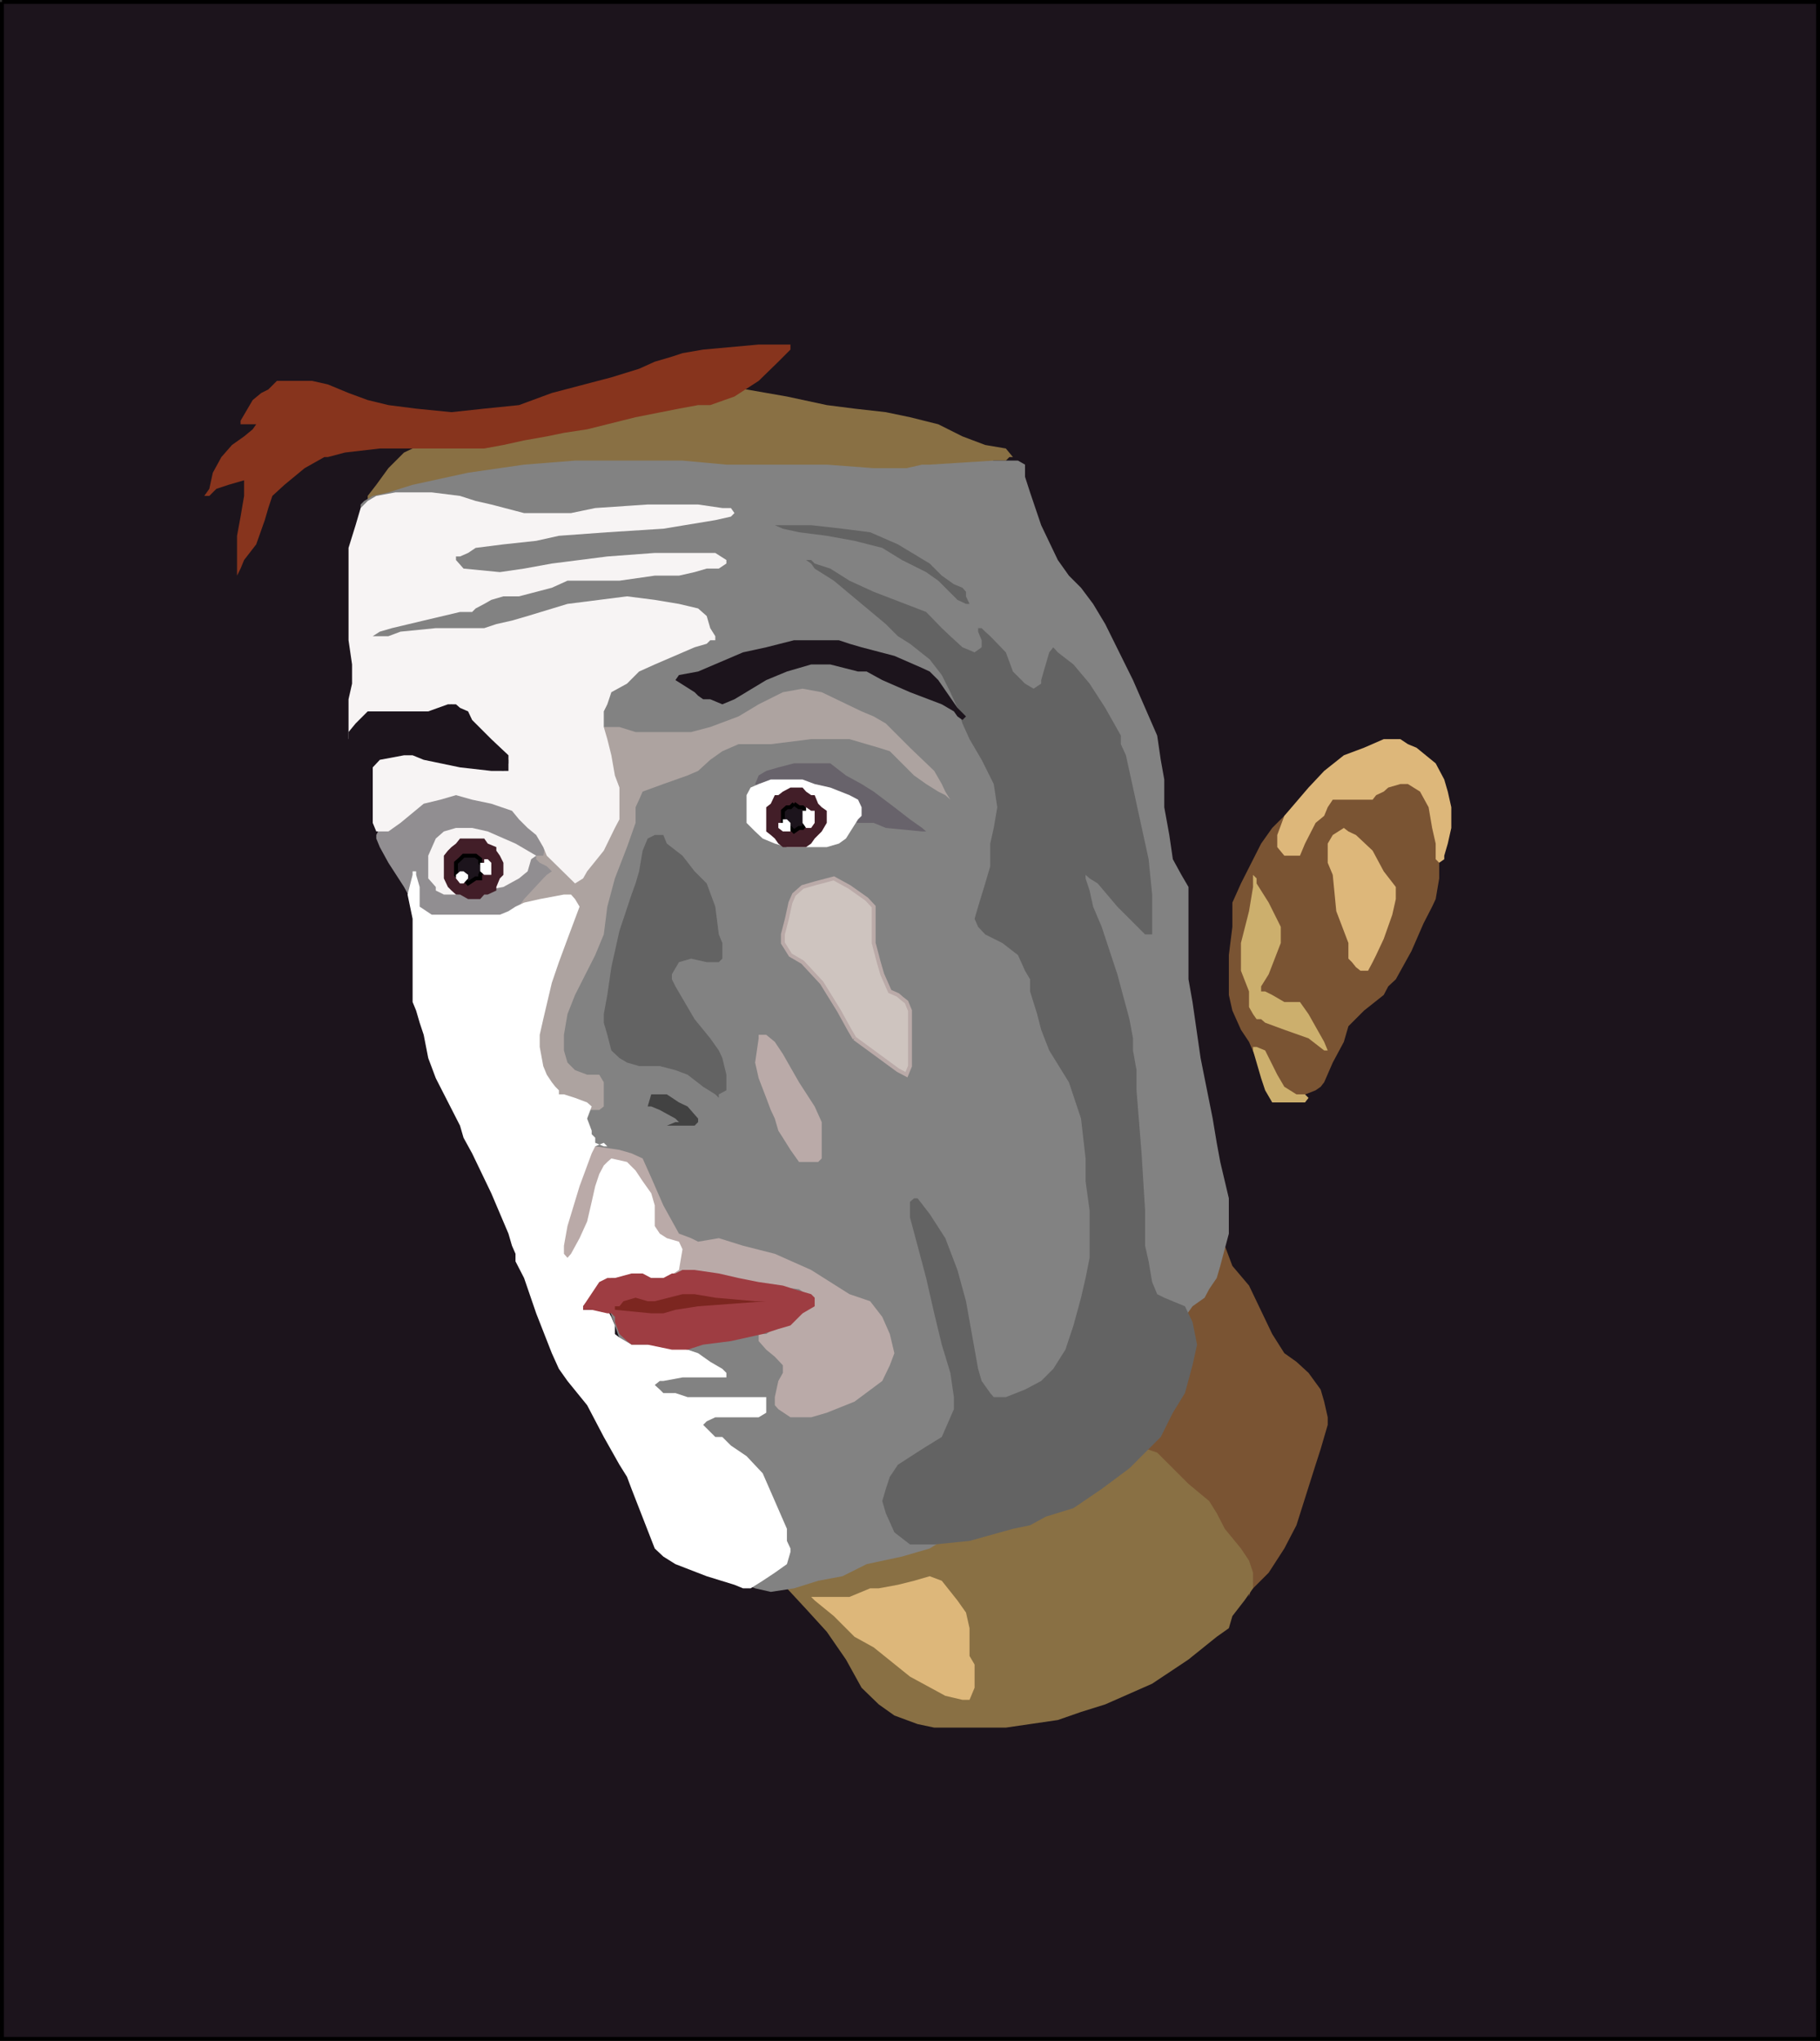 <svg xmlns="http://www.w3.org/2000/svg" width="360.771" height="404.47"><rect width="100%" height="100%" fill="#333333" stroke="none"/><path fill="#1c141c" stroke="#000" stroke-miterlimit="10" stroke-width=".771" d="M.386.386h360v403.699h-360V.385"/><path fill="#7a5433" d="M247.589 316.487v-1l.796-.703 3.102-3.098 3.102-4.8 2.398-4.602 3.8-12 1-3.098.7-2.402.7-2.399v-1.5l-.7-3.101-.7-2.399-2.402-3.3-2.398-2.2-2.398-1.699-2.403-3.8-4.597-9.602-3.301-3.899-1.5-4-1.602-3.199v-1.601.902l-.8.7-.7 3.198-1.699 4.801-1.602 5.5-3.898 11-1.7 3.899-1.402 3.3-4.796 10.102-1.403 4.797-2.398 2.402v1.399l.7 1 3.1 3.101 3.797 4.098 3.403 3.101 4.597 5.5 2.403 2.399 1.597 1.5 2.403.703 2.398-.703 2.403-.7.796-.8-.796 3.203"/><path fill="#897044" d="m155.186 314.085.801.699 3.8 4.102 4.099 4.5 3.8 5.5 3.102 5.601 3.398 3.297 3.102 2.203 4.598 1.7 3.3.699h14.2l10.3-1.5 4.602-1.602 4.8-1.5 9.298-4.098 7.203-4.8 5.597-4.5 2.403-1.7.699-2.402 2.398-3.098 1.7-2.402v-3.098l-.797-2.402-1.602-2.398-3.2-3.899-1.6-3.101-1.5-2.399-4.098-3.402-3.801-3.801-2.402-2.398-4.098-1.399h-6.2l-3.1 1.399-3.2.699-4.8 2.402-11 4.797-22.802 9.602-5.8 2.199-3.797 2.402-4.801 1.7-2.402.699-1.399.898-.8.8m-82.301-214.8v-1l1.703-2.2 2.398-3.3 3.102-3.098 1.699-.8 3.098-1.602 7-2.2 7.902-1.699h7.2l3.1-.699h3.098l8.7-2.402 7.902-2.399 3.398-1.699 2.102-.699h5.5l7.2 1.7 8 1.398 7.898 1.699 5.5.703 6.203.7 4.797 1 5.601 1.398 4.8 2.402 4.5 1.7 4.099.698 1.402 1.7h-.7l-.702.699h-2.399l-2.398.8-6.203 1.602-8 .801-17.5 2.398-7.7.7-7.199.699h-30l-12.7 1h-32.4"/><path fill="#7a5433" d="M243.589 196.487v-7.203l.699-5.598v-4.8l1.7-3.801 4-7.899 2.198-3.101 1.7-1.7.703-.699 1-1 3.796-1.402 4.801-2.398 6.2-1.5 4.8-1.7 5.602-.902 3.097 1.703.704.899v1.5l.699 7.199v10l-.7 4.101-.703 1.5-1.699 3.301-2.398 5.5-3.102 5.598-1.5 1.402-.898 1.7-3.903 3.097-3.097 3.102-.903 3.101-2.199 4.098-1.699 3.902-.7.899-1 .699-3.8 1.5h-2.398l-2.403-1.5-2.199-4-2.398-5.598-1.602-2.402-1.7-3.801-.698-3.098v-.699"/><path fill="#828282" d="M72.186 100.686h-.699v-.699l.7-.703 1.699-1 3.101-.7 4.8-1.5 11-2.398 11.099-1.601 10.101-.801h21.3l8.7.8h19.899l9.3.7h6.5l3.102-.7h1.5l12.7-.8h4.8l1.398.8v2.403l1 3.098 2.2 6.5 3.3 6.902 2.2 3.098 2.402 2.402 2.398 3.2 2.403 4 5.5 11.097 4.797 11 .703 4.8.699 3.903v5.5l1 5.5.7 4.797 1.698 3.102 1.403 2.398v18.3l.797 4.5 1.601 11.102 2.399 12 .8 4.801.7 3.797 1.703 7.203v7l-1.703 6.399-.7 2.398-1.5 2.203-.898 1.7-2.402 1.698-2.2 3.102-3.398 2.399-7.602 7.699-9.597 8.8-8.703 8.7-7.899 7.199-5.5 5.5-2.398 1.402-.703.801-1.7.899-2.398 1.5-5.5 1.601-7 1.5-4.8 2.399-4.802.898-4.8 1.5-4.598.703-3.102-.703-1.699-.7-1.601-1.698-5.598-4.801-3.8-3.899-1.7-1.402v-1l-55.902-161-7.899-16.598.7-23"/><path fill="#baaaa8" d="m110.089 250.886.699-7.2 1.7-7.199.698-3.101.801-3.102 2.399-2.398 1.601-.7 4.8.7 2.4.699 2.198 1 1.704 3.8 2.398 5.5 3.102 5.602 2.398.899 1.398.699 4.102-.7 4.8 1.5 6.302 1.602 7.199 3.2 7.597 4.8 4.102 1.398 2.398 3.102 1.5 3.398.903 3.801-.903 2.399-1.5 3.101-5.5 4.098-5.5 2.203-3.097.898h-4.102l-2.398-1.601-.7-.797v-1.602l.7-3.199.898-1.601v-1.5l-1.597-1.7-1.704-1.398-1.5-1.703v-1.399h1.5l2.403-1.699 3.097-1.699 1.704-.703.699-1.399 1-1-1-1.398-1.403-1-6.5-.703-6.296-1.5-3.801-.899h-2.403l-4.097-.699-1.403.7-1.699.898v-1.598l-.699-1.699-1.7-.703h-11l-6.3.703-1.7.898h-.698"/><path fill="#cec4bf" stroke="#baaaa8" stroke-miterlimit="10" stroke-width=".771" d="m169.386 205.784-1-1.7-2.098-3.8-3.402-5.5-3.797-4.098-2.403-1.402-1.5-2.398v-1.7l.801-3.101.7-3.2.698-1.601 1.704-1.5 2.398-.7 3.8-1 3.099 1.7 3.402 2.402 1.398 1.5v7.2l1 3.8.7 2.399 1.5 3.402 1.601.7.8.698.9.7.698 1.699v11l-.699 1.703-1.699-.902-8.601-6.301"/><path fill="#636363" d="M159.788 110.987h1l.7.7 3.1 1 3.797 2.398 4.801 2.199 10.403 4 3.097 3.203 1.7 1.598 2.402 2.199 2.398 1 1.403-1v-1.398l-.704-1.7v-.699h.704l.699.7 1 .898 3.097 3.199 1.403 3.8 2.398 2.403 1.7 1 1.5-1v-.703l.902-3.098.7-2.402.8-1 .898 1 3.102 2.402 3.2 3.801 3.1 4.797 3.098 5.5v1.703l1 2.2 1.403 6.398 3.097 14.199.7 7v7.902h-1.399l-5.5-5.5-3.898-4.601-1.602-1-.8-.7v.7l.8 2.402.7 3.2 1.698 4 3.102 9.398 2.398 8.902.704 3.797v2.402l.699 3.899v4l1 12.5.7 11.3v7l.698 3.102.7 4.098 1 2.402 1.402.7 4.097 1.698 1.5 3.102.903 4.5-.903 4.098-1.5 5.5-2.398 3.902-2.398 4.797-6.204 6.203-5.5 4.098-5.597 3.8-5.5 1.7-3.102 1.699-3.398.703-8.602 2.399-7 .699h-4.8l-3.098-2.399-1.7-3.8-.703-2.399.704-2.402.796-2.399 1.602-2.402 4.8-3.098 3.9-2.402 1.698-3.898.704-1.602v-2.398l-.704-4.801-1.699-5.598-1.5-6.203-1.597-7-1.704-6.398-1.5-5.602v-3.098l.801-.699h.7l2.402 3.098 3.097 4.8 2.403 6.301 1.7 6.2 2.397 13.398.704 2.402 1.699 2.399.7.8h2.397l3.801-1.5 3.2-1.699 2.402-2.402 2.398-3.797 1.602-4.8 1.5-5.5.898-3.903.801-4v-9.398l-.8-5.801v-4.5l-.9-7.899-2.402-7.199-3.898-6.3-1.602-4.102-.796-3.098-1.403-4.5v-2.402l-1-1.7-1.398-3.101-3.102-2.398-3.398-1.7-1.403-1.5-.699-1.601.7-2.399 1.402-4.601 1-3.399v-4.5l.7-3.101.698-4.098-.699-4.601-2.398-4.801-2.403-4.098-1.398-3.101-1-3.102-1.403-3.098-1.699-3.402-2.398-3.098-3.903-3.101-2.398-1.5-2.398-2.399-10.301-8.601-3.8-2.399-.7-1-1-.699"/><path fill="#68636b" d="m149.686 155.386.7-1.7 1.5-.902 2.402-.7 3.098-.8h7.203l3.097 2.402 3.102 1.7 2.398 1.5 4.102 3.101 3.098 2.399 2.402 1.699.8.699h-.8l-7.2-.7-2.402-1h-3.097l-2.403-.698-7.898-3.102-6.2-2.398-3.202-.801-.7-.7"/><path fill="#ada3a0" d="M117.288 219.987h1.5l.898-.703v-4.797l-.898-1.5h-2.402l-2.399-.902-1.5-1.5-.7-2.399v-3.101l.7-4.098 1.5-3.8 4-7.903 1.7-4.098.699-5.5 1.5-5.601 2.402-6.2 1.7-4.8v-3.098l.698-1.5.7-1.601 4.101-1.5 4.8-1.7 2.098-.902 2.403-2.2 2.398-1.698 3.2-1.399h6.402l8-1h7.597l3.403 1 2.398.7 2.2.698 4.8 4.801 2.403 1.7 2.398 1.5 1.398.699 1 .902-1-1.601-.699-1.5-1.5-2.602-4.8-4.598-4.797-4.8-2.403-1.399-2.398-1-7.903-3.8-3.796-.7-3.903.7-4.8 2.398-4 2.402-5.598 2.098-3.8 1h-11l-3.2-1h-11l-3.403 1.699-3.097 1.703-3.102 3.098-1.398 4.8-1.7 6.301-2.402 6.2-3.097 15.101-1.703 7.7-.7 6.5v6.198l.7 4.801.902 3.899.8 2.402 2.4 4.797 2.398 2.402 1.402.7 2.398.699 5.5-.7 4.801-.699 3.102-.8.796-.899h.903"/><path fill="#918e91" d="m106.288 170.284.7.703 1.397.7 1 1-1 .698-.699.7-3.8 4.101-1.7 2.399-2.398.699-1.402.8H83.987l-1.5-1.5-.7-1.698-1.698-3.102-3.102-4.797-1.7-3.101-.698-1.7v-.699l.699-1.402 3.098-3.399 3.402-3.101.7-.7h2.398l2.402-.8h5.5l5.598.8h2.402l1.398.7 4.801 4.8.7 2.399.698 1.402-.699 3.399h-1.398v.699"/><path fill="#f7f4f4" d="M141.788 126.885v-.8l-1-1.598-.7-2.402-1.703-1.5-3.796-.899-4.801-.8-5.5-.7-5.5.7-6.3.8-7.9 2.399-3.1.902-3.102.7-2.399.8h-9.601l-7 .7-2.399.898h-3.101l1.402-.899 2.398-.699 6.301-1.5 7.2-1.703h2.402l.699-.7 1.7-.898 1.398-.8 2.402-.7h3.097l6.5-1.699 3.102-1.402h10.3l7-1h4.802l3.097-.7 2.403-.699h2.398l1.5-1v-.699l-2.2-1.402h-12l-9.402.699-11 1.402-5.5 1-4.796.7-7.203-.7-1.5-1.699v-.703h.8l1.602-.7 1.5-1 5.5-.698 6.5-.7 4.5-1 9.597-.699 11.102-.703 10.3-1.7 3.098-.698.704-.7-.704-1h-1.699l-4.8-.699h-10l-10.399.7-4.8 1h-9.302l-6.5-1.7-3.097-.703-3.102-1-5.597-.7h-7.203l-3.797.7-1.703 1-1.399 1.402-1 3.399-1.398 4.5v18.3l.699 4.801v3.801l-.7 3.098v8.902-1l.7-1.402 3.098-3.098h9.601l3.899-1 1.601-.703 1.5-.7 2.399 1.403 2.402 3.098 3.098 3.402 2.402 2.2 1 .898v.699l-1 1.5-3.102-.7-6.3-.8-6.399-1.598-5.601-.8-3.098.8-1.402.899-1 .699-.7 3.203.7 6.2 1 2.398.703 1.699h2.398l2.399-1.7 4.601-3.8 3.3-.797 3.099-.902 3.203.902 3.797.797 4.101 1.402 1.398 1.7 1.704 1.699 1.699 1.402 1.398 2.399.7 1.699 5.601 5.5 1.602-1 .796-1.399 3.301-4.101 2.2-4.5.902-1.7v-6.3l-.903-2.399-.699-4-.8-3.199-.7-2.402v-3.098l.7-1.402.8-2.399 3.102-1.699 2.398-2.402 3.102-1.399 7.898-3.402 2.403-.7.699-.698h1"/><path fill="#f7f4f4" d="m106.288 169.585-1.7-1-2.402-1.399-5.5-2.402-3.097-.7h-3.203l-2.399.7-1.601 1.402-1.5 3.399v4.5l1.5 1.699v.703l1.601.797h2.399l5.601-.797 3.8-.703 3.099-1.7 1.703-1.398.699-2.402 1-.7"/><path fill="#fff" d="M147.987 162.386v-4.801l.8-1.5 1.599-.7 2.402-.898h6.3l2.4.899 3.1.699 3.798 1.5 1.703.902.699 1.5v1.7l-.7.698-2.402 3.801-1.398 1-2.402.7h-7.899l-2.398-.7-2.403-1-1.5-1.402-1.699-1.7v-.698m-66.199 10.3h.7v.7l.698 2.398v3.902l2.403 1.598h13.5l1.699-.7 1.398-.898 1.7-.8 3.101-.7 4.8-.902h1.4l.8.902.898 1.5-.898 2.399-1.5 4-1.7 4.601-1.402 4.098-1.699 7.203-.699 3.098v2.402l.7 3.797.698 1.703 1 1.5.704.899.699.699v.8h1l2.2.7 2.397.902.903.797-.903 2.402.903 2.399v.699l.7.703v1l1.698.7h.7l-.7-.7-1.699.7-.7 1.398-2.402 6.5-2.398 7.902-.7 3.899v1.601l.7.797.7-.797 1.698-3.101 1.5-3.301.903-3.899.7-3.101.8-2.399.898-1.699.7-.703.8-.7 3.102.7 1.7 1.703 1.397 2.098 1.704 2.402.699 2.399v4.101l1 1.5 1.398.899 2.403.699.699 1.5-.7 4.101-2.402 1.598h-11l-2.398 1.5-2.403 3.102-.796 1v.699h4.796l.801 1.402.7 1.7v1.698l.902.7 2.398 1.402h7l4.102 1 2.097.7 2.403 1.699 2.398 1.398.801.8v.903h-8.7l-3.8.7h-.7l-1 .8 1 .899.7.699h2.398l2.403.8h15.597v3.102l-1.5.899h-8.597l-1.7.8-.703.7 2.403 2.398h1.398l1.7 1.703 3.101 2.098 3.2 3.402 2.402 5.5 2.398 5.5v2.399l.7 1.5v.699l-.7 2.402-2.398 1.7-2.403 1.597-2.398 1.5h-1.5l-1.7-.7-5.5-1.698-6.203-2.399-2.398-1.5-1.7-1.601-4.6-11.801-.9-2.399-1.5-2.402-3.1-5.5-3.302-6.297-3.898-4.8-1.7-2.403-1.402-3.098-3.097-7.902-2.403-7-1.699-3.297v-1.5l-.699-1.601-.7-2.399-3.401-8-3.797-7.902-1.703-3.098-.7-2.402-4.8-9.399-1.5-4-.899-4.601-.8-2.399-.7-2.402-.7-1.7v-16.5l-1-4.8 1-3.898v-.7"/><path fill="#424242" d="M129.089 216.886h3.097l2.403 1.601 1.699.797 2.097 2.402v.7l-.699.699h-5.5l1.7-.7h.703l-.704-.699-3.097-1.699-1.7-.703h-.703l.704-2.398"/><path fill="#636363" d="m142.487 217.585-.7-.7-2.401-1.5-3.098-2.398-2.402-.902-3.098-.801h-4.102l-2.398-.7-1.5-.898-1.602-1.5-.8-3.101-.7-2.399v-1.699l.7-3.8.8-5.5 1.602-7.2 2.398-7.203.801-2.2.7-2.398.699-4.101 1-2.399 1.402-.699h1.7l.698 1.7 3.102 2.398 2.398 3.101 2.403 2.399 1.699 4.601.7 5.5.698 1.7v3.101l-.699.7h-2.398l-3.102-.7-2.398.7-1.403 2.398v1l.7 1.402 3.8 6.5 3.102 3.797 1.7 2.402.698 1.5.801 3.301v3.098l-1.5.8v.7"/><path fill="#baaaa8" d="m162.186 230.284.7-.7v-7.198l-1.399-3.102-3.101-4.797-3.2-5.601-1.597-2.399-1.703-1.402h-1.5v.699l-.7 4.8.7 3.102 1.5 3.899.902 2.402.8 1.7.7 2.398.898 1.402 1.5 2.399 1.7 2.398h3.8"/><path fill="#ddb77a" d="m174.186 314.784 3.801-.7 3.2-.8 3.1-.899 2.4.899 3.1 3.902 1.7 2.399.7 3.101v5.5l1 1.7v4.601l-1 2.398h-1.4l-3.401-.8-7-3.801-7.2-5.797-3.8-2.101-4.098-4.102-3.8-3.098-.7-.699h-1 8.598l4.101-1.703h1.7"/><path fill="#636363" d="m191.487 117.284-.7-.797-1.698-.703-2.403-1.7-2.398-2.398-6.3-3.8-5.5-2.399-5.5-.703-6.2-.7h-7.2l1.598.7 3.2.703 5.5.7 5.5 1 5.5 1.398 3.902 2.402 4.8 2.399 2.4 1.699 3.8 3.8 1.7.801h.698l-.699-1.5v-.902"/><path fill="#1c141c" d="m133.886 134.784.703-1 3.797-.7 8.902-3.8 4.598-1 5.5-1.398h8.902l2.098.699 2.402.699 6.5 1.703 5.5 2.399 1.5.699 1.7 1.699 3.8 5.5 1.7 1.703-.7.7-1-.7-.7-1-2.402-1.402-6.3-2.399-5.5-2.402-3.098-1.7h-1.7l-5.5-1.398h-3.8l-4.8 1.399-4.102 1.699-6.297 3.8-2.403 1-2.398-1h-1.402l-1-.698-.7-.7-3.8-2.402m-60 29.301-1-1-1.399-3.098-1-2.402-1.398-1.5-.703-5.5v-2.399l.703-1.699v-1.402l1.398-1.7 2.399-2.398h12l3.902-1.402h1.598l.8.699 1.602.703.8 1.7 3.798 3.8 3.402 3.2v3.097h-3.402l-6.2-.7-7.199-1.5-2.2-.898H80.09l-4.801.899-1.402 1.5v12"/><path fill="#9e3d42" d="M115.589 259.585v-.7l3.199-4.8 1.598-.801h1.5l3.3-.899h2.2l1.703.899h2.398l1.7-.899h.698l1.403-.699h2.398l4.801.7 3.899.898 4 .8 4.8.7 2.2.703 3.402 1 .7.7v1.698l-2.4 1.399-2.402 2.402-2.398.7-3.102 1-6.3 1.398-5.5.703-3.098 1h-3.102l-4.8-1h-3.2l-.898-.703-1.5-1.398-.902-2.399v-1l-.7-.703h-.8l-3.098-.7h-1.7"/><path fill="#7c2620" d="M121.885 258.885h.903l.8-1 2.4-.699 2.397.7h1.403l5.5-1.399h2.398l4.102.7 7.898.698h3.102-.903l-13.5 1-4.5.7-2.398.699h-2.398l-7.204-.7v-.698"/><path fill="#ccaf6d" d="m248.386 173.386.703.699v1l2.398 3.8 2.399 4.801v3.2l-2.399 6.199-1.5 2.402v1h.8l1.4.7 2.402 1.398h3.097l1.7 2.402 3.101 5.5.7 1.7h-.7l-3.101-2.403-4.797-1.7-3.801-1.398-.8-.699h-.9l-.702-1-.797-1.402v-3.098l-1.602-4.101v-5.5l1.602-6.301.797-4.801v-2.398"/><path fill="#ddb77a" d="M256.987 169.585h-2.398l-1.403-1.7v-2.398l1.403-3.8 4.796-5.602 3.102-3.301 3.898-3.098 4-1.5 3.903-1.699h3.3l1.5 1 1.7.7 3.8 3.097 1.7 3.203.7 2.399.698 3.101v4.098l-.699 3.101-.7 2.399v.699l-1 .703-.698-.703v-3.098l-.704-3.101-.699-4.098-1.699-3.101-2.398-1.5h-1.5l-2.403.699-.898.8-1.5.7-.7.902h-7.902l-1 1.5-.699 1.7-1.7 1.398-2.1 4.101-1 2.399h-.7"/><path fill="#ddb77a" d="M267.288 189.987v-3.101l-2.402-6.301-.7-7.2-1-2.398v-3.8l1-1.7 2.2-1.402.902.699 1.5.703 3.3 3.098 2.2 4.101 2.398 3.098v2.402l-.699 3.098-1.7 4.8-1.5 3.2-.698 1.402-.903 1.7h-1.5l-.898-.7-.8-1-.7-.699"/><path fill="#ccaf6d" d="m259.385 217.585-.699-.7h-1.699l-2.398-1.5-1.403-2.398-2.398-4.8-1.7-.7h-.703v.7l1.602 5.5.8 2.398 1.4 2.402h6.5l.698-.902"/><path fill="#87341d" d="m64.288 90.585-3.902 2.199-4 3.3-2.399 2.2-.8 2.402-.7 2.399-1.7 4.8-2.401 3.102-.7 1.7-.699 1.398v-7.899l.7-3.8.699-4.102v-3.098l-3.098.899-2.402.8-1.399 1.399h-1l1-1.399.7-3.199 1.699-3.101 2.101-2.399 2.399-1.699 1.703-1.402.699-1h-3.102v-.7l2.403-4.101 1.699-1.399 1.398-.699 1.7-1.699h7l3.101.7 4.102 1.698 3.797 1.399 4.101 1 5.5.703 7 .7 6.5-.7 6.898-.703 6.5-2.399 11.801-3.101 5.5-1.7 3.102-1.398 3.398-1 2.102-.699 4.097-.703 11-1h6.301v1l-2.398 2.402-3.903 3.801-4.796 3.098-4.801 1.699h-2.403l-3.796.703-8.602 1.7-9.602 2.398-4.597.699-3.403.703-4.5.797-4.097.902-3.8.7h-20.7l-6.902.8-3.399.899h-.7"/><path fill="#421e28" d="M93.589 166.186h2.398l.7 1 1.699.7v.699l.703 1 .699 1.402v2.399l-.7.699-.702 1.699v.703l-1.7.797h-.699l-.8.902h-2.4l-1.6-.902h-.801l-.899-.797-.7-.703-.8-1.7v-4.5l.8-1 .7-.698.899-.7.8-1h2.403"/><path fill="#1c141c" stroke="#000" stroke-miterlimit="10" stroke-width=".771" d="M92.788 169.585h1.5l.898.699v.703l.801.7-.8 1.698v.7h-.9l-1.5 1-.901-1h-.7l-.8-.7v-2.398l.8-.703.7-.7h.902"/><path fill="#fff" d="m91.886 172.686.902.7v.699l-.902 1h-.7l-.8-1v-.7l.8-.699h.7m4.8-2.402.7.703v2.399h-1.399l-.8-.7v-1.699h.8v-.703h.7"/><path fill="#421e28" d="M157.386 156.085h1.703l.699.8 1 .7h.7l.698 1.699.7.703 1 .7v2.398l-1 1.699-.7.703-.699.7-.7 1-1 .698h-4.6l-.9-.699-.698-1-.801-.699-.902-.703v-4.797l.902-.703.8-1.7h.7l.898-.698 1.5-.801h.7"/><path fill="#1c141c" stroke="#000" stroke-miterlimit="10" stroke-width=".771" d="m157.386 159.284 1 .703h.703l.699.7v2.398l-.7 1h-.702l-1 .699-.7-.7h-.699l-.8-1v-2.398l.8-.699h.7l.698-.703"/><path fill="#fff" d="m155.987 162.386.7.699v1.699h-1.5l-.9-.7v-1h.9v-.698h.8m3.801-2.399 1 .7h.7v2.398l-.7 1h-1l-.7-1v-2.399h.7v-.699"/></svg>
